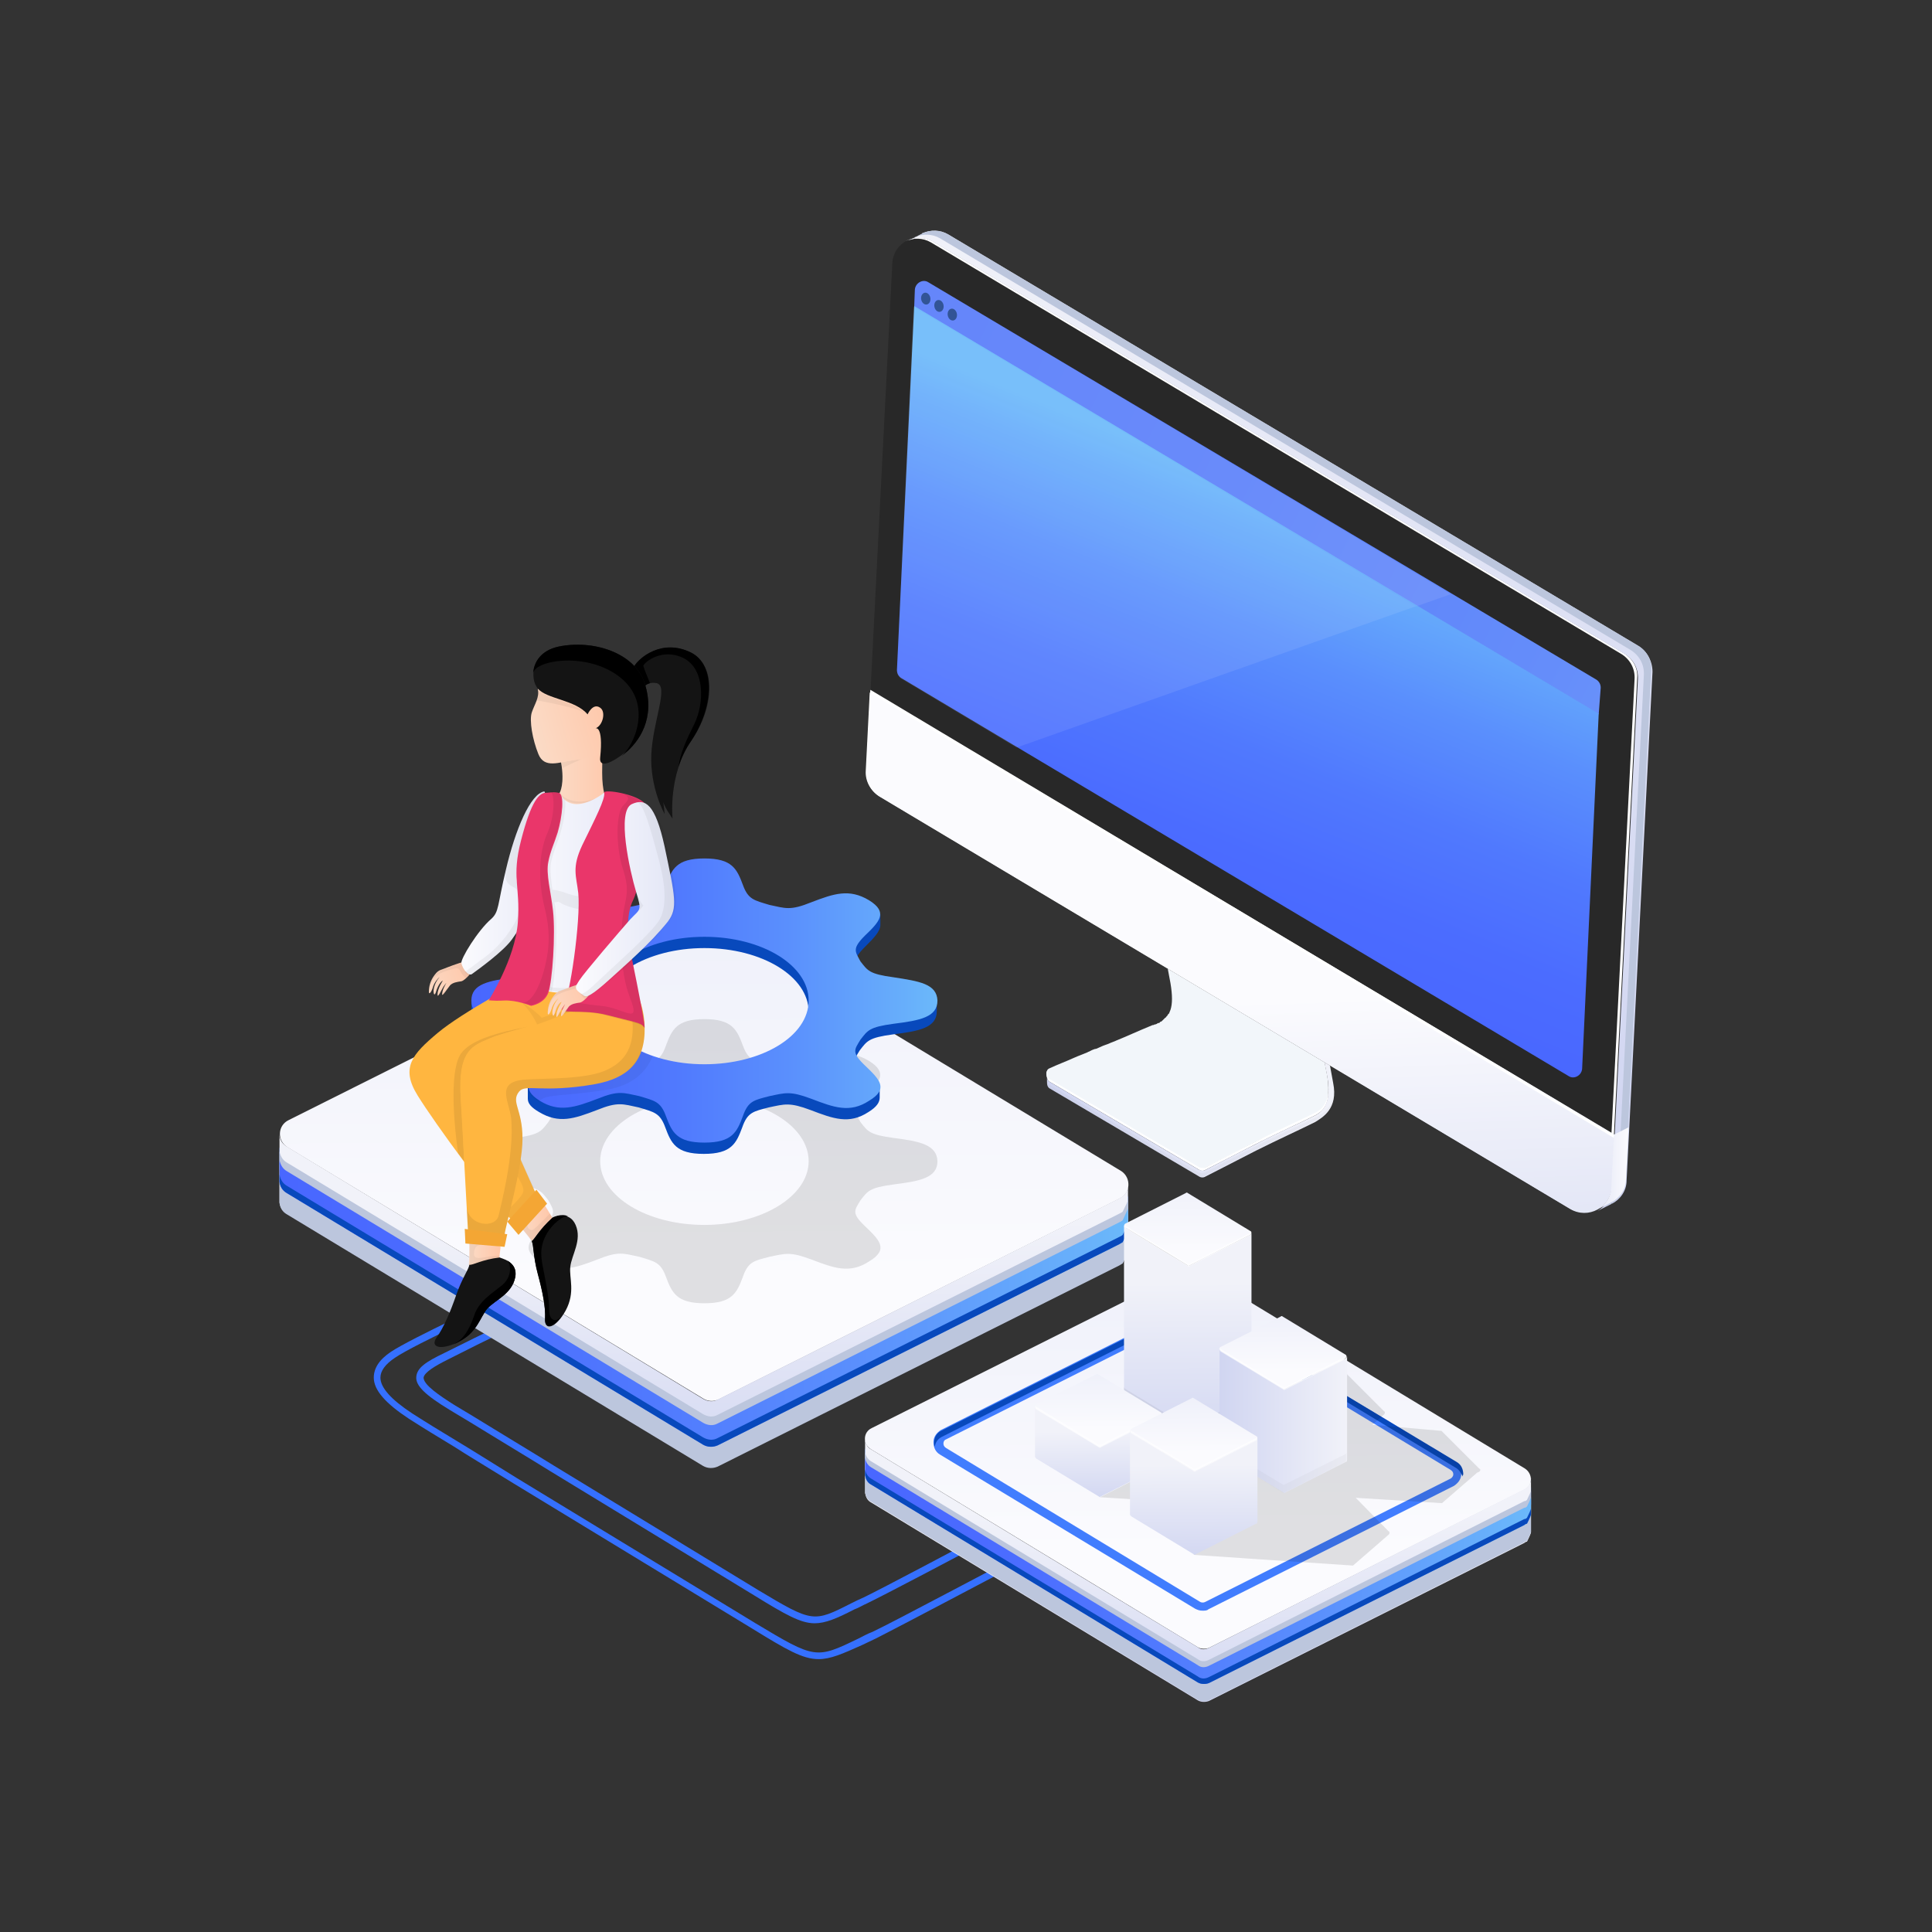 <?xml version="1.0" encoding="UTF-8"?> <!-- Generator: Adobe Illustrator 23.0.3, SVG Export Plug-In . SVG Version: 6.00 Build 0) --> <svg xmlns="http://www.w3.org/2000/svg" xmlns:xlink="http://www.w3.org/1999/xlink" id="Слой_1" x="0px" y="0px" viewBox="0 0 291 291" style="enable-background:new 0 0 291 291;" xml:space="preserve"><rect x="0" y="0" width="291" height="291" fill="#333333" stroke="none"/> <style type="text/css"> .st0{fill:none;} .st1{fill:#3570FF;} .st2{fill:url(#SVGID_1_);} .st3{fill:#417DFE;} .st4{fill:#0849BC;} .st5{fill:url(#SVGID_2_);} .st6{fill:#BCC6DD;} .st7{fill:url(#SVGID_3_);} .st8{opacity:0.11;} .st9{fill:url(#SVGID_4_);} .st10{fill:#F2F6FA;} .st11{fill:#FFFFFF;} .st12{fill:url(#SVGID_5_);} .st13{fill:#282828;} .st14{fill:url(#SVGID_6_);} .st15{fill:url(#SVGID_7_);} .st16{fill:url(#SVGID_8_);} .st17{fill:url(#SVGID_9_);} .st18{opacity:3.000000e-02;} .st19{fill:#1F448C;} .st20{opacity:0.63;} .st21{opacity:0.14;fill:#FFFFFF;} .st22{fill:url(#SVGID_10_);} .st23{fill:url(#SVGID_11_);} .st24{fill:url(#SVGID_12_);} .st25{fill:url(#SVGID_13_);} .st26{fill:url(#SVGID_14_);} .st27{fill:url(#SVGID_15_);} .st28{fill:url(#SVGID_16_);} .st29{opacity:6.000000e-02;} .st30{opacity:0.6;fill:#FFFFFF;} .st31{fill:url(#SVGID_17_);} .st32{fill:url(#SVGID_18_);} .st33{fill:url(#SVGID_19_);} .st34{fill:url(#SVGID_20_);} .st35{fill:url(#SVGID_21_);} .st36{fill:url(#SVGID_22_);} .st37{fill:#141414;} .st38{fill:url(#SVGID_23_);} .st39{opacity:5.000000e-02;} .st40{fill:url(#SVGID_24_);} .st41{fill:url(#SVGID_25_);} .st42{fill:url(#SVGID_26_);} .st43{fill:#FFB640;} .st44{fill:#F4A634;} .st45{opacity:8.000000e-02;} .st46{fill:url(#SVGID_27_);} .st47{fill:url(#SVGID_28_);} .st48{fill:url(#SVGID_29_);} .st49{fill:#EA366A;} .st50{fill:url(#SVGID_30_);} .st51{fill:url(#SVGID_31_);} </style> <rect class="st0" width="291" height="291"></rect> <g> <g> <g> <path class="st1" d="M122.7,244.5c-2.1,0-4.4-1.3-9.1-4.2l-30.7-18.7c-4.2-2.6-6.9-4.2-9-5.5c-2.3-1.4-3.9-2.4-6.1-3.7 c-3.8-2.3-5.2-3.7-5.1-5c0.1-1.4,1.5-2.3,4.2-3.6c7.2-3.6,9-4.4,13-6.3c0.3-0.1,0.6,0,0.7,0.3c0.1,0.3,0,0.6-0.3,0.7 c-4,1.9-5.8,2.7-12.9,6.3c-1.8,0.9-3.5,1.9-3.6,2.7c0,1.1,2.4,2.7,4.6,4.1c2.2,1.3,3.8,2.3,6.1,3.7c2.1,1.3,4.8,2.9,9,5.5 l30.7,18.7c8.2,4.9,8.3,4.9,14,2c0.6-0.3,1.2-0.6,1.9-0.9c2.9-1.4,15.3-8,15.5-8.1c0.3-0.1,0.6,0,0.7,0.2c0.1,0.3,0,0.6-0.2,0.7 c-0.1,0.1-12.6,6.7-15.5,8.1c-0.7,0.3-1.3,0.7-1.9,0.9C126,243.8,124.3,244.5,122.7,244.5z"></path> </g> <g> <path class="st1" d="M123.3,249.9c-2.4,0-4.8-1.4-10-4.6l-36-21.9c-4.2-2.6-6.9-4.2-8.9-5.5c-2.8-1.7-4.3-2.6-6.8-4.2 c-3.5-2.3-5.3-4.3-5.3-6.2c0-1.4,0.8-2.7,2.6-3.9c3-2,16.4-8.2,17-8.5c0.3-0.1,0.6,0,0.7,0.3c0.1,0.3,0,0.6-0.3,0.7 c-0.1,0.1-13.9,6.4-16.8,8.4c-1.5,1-2.2,2-2.2,3c0,1.5,1.6,3.3,4.8,5.4c2.5,1.6,4,2.5,6.8,4.2c2,1.2,4.7,2.9,8.9,5.5l36,21.9 c9,5.4,9.1,5.4,15.5,2.3c0.6-0.3,1.3-0.7,2.1-1c3.2-1.5,20.2-10.6,20.4-10.6c0.3-0.1,0.6,0,0.7,0.2c0.1,0.3,0,0.6-0.2,0.7 c-0.2,0.1-17.2,9.1-20.4,10.7c-0.8,0.4-1.5,0.7-2.1,1C126.9,249.1,125.1,249.9,123.3,249.9z"></path> </g> <g> <g> <linearGradient id="SVGID_1_" gradientUnits="userSpaceOnUse" x1="105.597" y1="83.34" x2="106.142" y2="192.347"> <stop offset="0" style="stop-color:#E3E6F6"></stop> <stop offset="1" style="stop-color:#FBFBFE"></stop> </linearGradient> <path class="st2" d="M43.3,172.8l62.7,37.9c0.7,0.4,1.5,0.4,2.2,0.1l60.5-30.3c1.6-0.8,1.7-3.1,0.2-4.1l-62.7-37.9 c-0.7-0.4-1.5-0.4-2.2-0.1l-60.5,30.3C41.8,169.5,41.7,171.8,43.3,172.8z"></path> <g> <path class="st3" d="M169.1,181.9c-0.1,0.1-0.3,0.2-0.5,0.3l-60.5,30.3c-0.7,0.4-1.5,0.3-2.2-0.1l-62.7-37.9 c-0.7-0.4-1-1.1-1.1-1.7l0-0.4l0-0.1v3.3l0,0.1l0,0.4c0.1,0.7,0.4,1.3,1.1,1.7l62.7,37.9c0.7,0.4,1.5,0.4,2.2,0.1l60.5-30.3 c0.2-0.1,0.3-0.2,0.5-0.3c0.5-1,0.8-1.7,0.8-1.8c0,0,0,0,0,0v-3.3c0,0,0,0,0,0C169.9,180.2,169.6,180.8,169.1,181.9z"></path> </g> <g> <path class="st4" d="M169.1,184.1c-0.1,0.1-0.3,0.2-0.5,0.3l-60.5,30.3c-0.7,0.4-1.5,0.3-2.2-0.1l-62.7-37.9 c-0.7-0.4-1-1.1-1.1-1.7l0-0.4l0-0.1v1.1l0,0.1l0,0.4c0.1,0.7,0.4,1.3,1.1,1.7l62.7,37.9c0.7,0.4,1.5,0.4,2.2,0.1l60.5-30.3 c0.2-0.1,0.3-0.2,0.5-0.3c0.5-1,0.8-1.7,0.8-1.8c0,0,0,0,0,0v-1.1c0,0,0,0,0,0C169.9,182.5,169.6,183.1,169.1,184.1z"></path> </g> <linearGradient id="SVGID_2_" gradientUnits="userSpaceOnUse" x1="106.402" y1="225.839" x2="106.1" y2="184.403"> <stop offset="0" style="stop-color:#D0D5F1"></stop> <stop offset="1" style="stop-color:#F1F2F9"></stop> </linearGradient> <path class="st5" d="M169.9,178.2c0.1,0.9-0.3,1.8-1.3,2.3l-42.3,21.2l-18.2,9.1c-0.7,0.4-1.5,0.3-2.2-0.1l-20.3-12.3 l-42.4-25.7c-0.7-0.4-1.1-1.1-1.1-1.9v9.8l0,0.1l0,0.4c0.1,0.7,0.4,1.3,1.1,1.7l62.7,37.9c0.7,0.4,1.5,0.4,2.2,0.1l60.5-30.3 c0.2-0.1,0.3-0.2,0.5-0.3c0.5-1,0.8-1.7,0.8-1.8c0,0,0,0,0,0L169.9,178.2L169.9,178.2z"></path> <g> <path class="st6" d="M169.1,182.5c-0.1,0.1-0.3,0.2-0.5,0.3l-60.5,30.3c-0.7,0.4-1.5,0.3-2.2-0.1l-62.7-37.9 c-0.7-0.4-1-1.1-1.1-1.7l0-0.4l0-0.1v7.8l0,0.1l0,0.4c0.1,0.7,0.4,1.3,1.1,1.7l62.7,37.9c0.7,0.4,1.5,0.4,2.2,0.1l60.5-30.3 c0.2-0.1,0.3-0.2,0.5-0.3c0.5-1,0.8-1.7,0.8-1.8c0,0,0,0,0,0v-7.8c0,0,0,0,0,0C169.9,180.9,169.6,181.5,169.1,182.5z"></path> </g> <g> <linearGradient id="SVGID_3_" gradientUnits="userSpaceOnUse" x1="42.172" y1="196.072" x2="169.955" y2="196.072"> <stop offset="9.590021e-07" style="stop-color:#4967FF"></stop> <stop offset="0.206" style="stop-color:#4B6CFF"></stop> <stop offset="0.436" style="stop-color:#5079FE"></stop> <stop offset="0.678" style="stop-color:#5A8FFD"></stop> <stop offset="0.927" style="stop-color:#67AEFB"></stop> <stop offset="1" style="stop-color:#6BB9FA"></stop> </linearGradient> <path class="st7" d="M169.1,183.8c-0.1,0.1-0.3,0.2-0.5,0.3l-60.5,30.3c-0.7,0.4-1.5,0.3-2.2-0.1l-62.7-37.9 c-0.7-0.4-1-1.1-1.1-1.7l0-0.4l0-0.1v3.3l0,0.1l0,0.4c0.1,0.7,0.4,1.3,1.1,1.7l62.7,37.9c0.7,0.4,1.5,0.4,2.2,0.1l60.5-30.3 c0.2-0.1,0.3-0.2,0.5-0.3c0.5-1,0.8-1.7,0.8-1.8c0,0,0,0,0,0V182c0,0,0,0,0,0C169.9,182.1,169.6,182.7,169.1,183.8z"></path> </g> <g> <path class="st4" d="M169.1,186c-0.1,0.1-0.3,0.2-0.5,0.3l-60.5,30.3c-0.7,0.4-1.5,0.3-2.2-0.1l-62.7-37.9 c-0.7-0.4-1-1.1-1.1-1.7l0-0.4l0-0.1v1.1l0,0.1l0,0.4c0.1,0.7,0.4,1.3,1.1,1.7l62.7,37.9c0.7,0.4,1.5,0.4,2.2,0.1l60.5-30.3 c0.2-0.1,0.3-0.2,0.5-0.3c0.5-1,0.8-1.7,0.8-1.8c0,0,0,0,0,0v-1.1c0,0,0,0,0,0C169.9,184.3,169.6,184.9,169.1,186z"></path> </g> </g> <path class="st8" d="M134.6,171.4c-3.7-0.5-3.9-1-5-2.4c-0.8-1.5-1.3-1.9,0.7-3.9c2.2-2.1,3.5-3.5,0.6-5.3c-3-1.8-5.3-1-8.7,0.3 c-3.2,1.3-3.9,0.9-6.3,0.4c-2.3-0.7-3.2-0.8-4-3c-0.9-2.4-1.6-4-5.8-4s-4.9,1.6-5.8,4c-0.8,2.3-1.7,2.4-4,3 c-2.4,0.5-3.1,0.8-6.3-0.4c-3.4-1.3-5.8-2.2-8.7-0.3s-1.6,3.2,0.6,5.3c2.1,2,1.6,2.4,0.7,3.9c-1.1,1.4-1.3,1.9-5,2.4 c-4,0.5-6.6,1-6.6,3.5c0,2.6,2.6,3,6.6,3.5c3.7,0.5,3.9,1,5,2.4c0.8,1.5,1.3,1.9-0.7,3.9c-2.2,2.1-3.5,3.5-0.6,5.3 c3,1.8,5.3,1,8.7-0.3c3.2-1.3,3.9-0.9,6.3-0.4c2.3,0.7,3.2,0.8,4,3c0.9,2.4,1.6,4,5.8,4s4.9-1.6,5.8-4c0.8-2.3,1.7-2.4,4-3 c2.4-0.5,3.1-0.8,6.3,0.4c3.4,1.3,5.8,2.2,8.7,0.3c3-1.8,1.6-3.2-0.6-5.3c-2.1-2-1.6-2.4-0.7-3.9c1.1-1.4,1.3-1.9,5-2.4 c4-0.5,6.6-1,6.6-3.5C141.1,172.4,138.5,171.9,134.6,171.4z M106.1,184.5c-8.7,0-15.7-4.3-15.7-9.6c0-5.3,7-9.6,15.7-9.6 s15.7,4.3,15.7,9.6C121.8,180.2,114.7,184.5,106.1,184.5z"></path> <path class="st4" d="M140.6,150.8c-0.9-1.2-3.1-1.5-6-1.9c-3.7-0.5-3.9-1-5-2.4c-0.8-1.5-1.3-1.9,0.7-3.9 c1.3-1.3,2.3-2.3,2.3-3.3c0,0,0,0,0,0v-1.6l-1,0.1c-0.2-0.2-0.5-0.3-0.7-0.5c-3-1.8-5.3-1-8.7,0.3c-3.2,1.3-3.9,0.9-6.3,0.4 c-2.3-0.7-3.2-0.8-4-3c-0.9-2.4-1.6-4-5.8-4c-4.2,0-4.9,1.6-5.8,4c-0.8,2.3-1.7,2.4-4,3c-2.4,0.5-3.1,0.8-6.3-0.4 c-3.4-1.3-5.8-2.2-8.7-0.3c-0.3,0.2-0.5,0.3-0.7,0.5h-1v1.6l0,0c0,1,1,2,2.3,3.2c2.1,2,1.6,2.4,0.7,3.9c-1.1,1.4-1.3,1.9-5,2.4 c-2.7,0.4-4.8,0.7-5.8,1.7H71v2.1l0,0c0.2,2.3,2.7,2.8,6.5,3.3c3.7,0.5,3.9,1,5,2.4c0.8,1.5,1.3,1.9-0.7,3.9 c-0.6,0.5-1.1,1.1-1.5,1.5l-0.8-0.1v1.6c0,0,0,0.1,0,0.1v0.1l0,0c0,0.7,0.5,1.3,1.7,2c3,1.8,5.3,1,8.7-0.3 c3.2-1.3,3.9-0.9,6.3-0.4c2.3,0.7,3.2,0.8,4,3c0.9,2.4,1.6,4,5.8,4c4.2,0,4.9-1.6,5.8-4c0.8-2.3,1.7-2.4,4-3 c2.4-0.5,3.1-0.8,6.3,0.4c3.4,1.3,5.8,2.2,8.7,0.3c1.3-0.8,1.7-1.5,1.7-2.2c0,0,0,0,0,0v-1.7h-0.8c-0.4-0.5-0.9-0.9-1.5-1.5 c-2.1-2-1.6-2.4-0.7-3.9c1.1-1.4,1.3-1.9,5-2.4c4-0.5,6.6-1,6.6-3.5v-1.6H140.6z M106.1,162c-8.7,0-15.7-4.3-15.7-9.6 c0-5.3,7-9.6,15.7-9.6c8.7,0,15.7,4.3,15.7,9.6C121.8,157.7,114.7,162,106.1,162z"></path> <linearGradient id="SVGID_4_" gradientUnits="userSpaceOnUse" x1="70.969" y1="150.757" x2="141.138" y2="150.757"> <stop offset="9.590021e-07" style="stop-color:#4967FF"></stop> <stop offset="0.206" style="stop-color:#4B6CFF"></stop> <stop offset="0.436" style="stop-color:#5079FE"></stop> <stop offset="0.678" style="stop-color:#5A8FFD"></stop> <stop offset="0.927" style="stop-color:#67AEFB"></stop> <stop offset="1" style="stop-color:#6BB9FA"></stop> </linearGradient> <path class="st9" d="M134.6,147.2c-3.7-0.5-3.9-1-5-2.4c-0.8-1.5-1.3-1.9,0.7-3.9c2.2-2.1,3.5-3.5,0.6-5.3c-3-1.8-5.3-1-8.7,0.3 c-3.2,1.3-3.9,0.9-6.3,0.4c-2.3-0.7-3.2-0.8-4-3c-0.9-2.4-1.6-4-5.8-4s-4.9,1.6-5.8,4c-0.8,2.3-1.7,2.4-4,3 c-2.4,0.5-3.1,0.8-6.3-0.4c-3.4-1.3-5.8-2.2-8.7-0.3s-1.6,3.2,0.6,5.3c2.1,2,1.6,2.4,0.7,3.9c-1.1,1.4-1.3,1.9-5,2.4 c-4,0.5-6.6,1-6.6,3.5c0,2.6,2.6,3,6.6,3.5c3.7,0.5,3.9,1,5,2.4c0.8,1.5,1.3,1.9-0.7,3.9c-2.2,2.1-3.5,3.5-0.6,5.3s5.3,1,8.7-0.3 c3.2-1.3,3.9-0.9,6.3-0.4c2.3,0.7,3.2,0.8,4,3c0.9,2.4,1.6,4,5.8,4s4.9-1.6,5.8-4c0.8-2.3,1.7-2.4,4-3c2.4-0.5,3.1-0.8,6.3,0.4 c3.4,1.3,5.8,2.2,8.7,0.3c3-1.8,1.6-3.2-0.6-5.3c-2.1-2-1.6-2.4-0.7-3.9c1.1-1.4,1.3-1.9,5-2.4c4-0.5,6.6-1,6.6-3.5 C141.1,148.2,138.5,147.8,134.6,147.2z M106.1,160.3c-8.7,0-15.7-4.3-15.7-9.6c0-5.3,7-9.6,15.7-9.6s15.7,4.3,15.7,9.6 C121.8,156.1,114.7,160.3,106.1,160.3z"></path> </g> <g> <path class="st10" d="M199.3,167c0-0.1,0.1-0.1,0.1-0.2c0,0,0-0.1,0.1-0.1c0-0.1,0.1-0.1,0.1-0.2c0,0,0-0.1,0.1-0.1 c0-0.1,0.1-0.2,0.1-0.3c0,0,0-0.1,0-0.1l0,0c0.3-0.9,0.4-2.2,0.1-4c-1.9-9.9-1.9-9.9-1.9-9.9l-23.6-14.1c0,0,0,0,1.9,10.1 c0.3,1.8,0.3,3.1,0,4c-0.1,0.2-0.1,0.3-0.2,0.5c0,0,0,0.1-0.1,0.1c-0.1,0.1-0.1,0.2-0.2,0.3c0,0-0.1,0.1-0.1,0.1 c-0.1,0.1-0.1,0.2-0.2,0.2c0,0-0.1,0.1-0.1,0.1c-0.1,0.1-0.2,0.2-0.3,0.3c0,0,0,0,0,0c-0.1,0.1-0.2,0.2-0.3,0.2 c0,0-0.1,0-0.1,0.1c-0.1,0.1-0.2,0.1-0.3,0.1c0,0-0.1,0-0.1,0.1c-0.1,0-0.2,0.1-0.3,0.1c0,0-0.1,0-0.1,0 c-0.1,0.1-0.2,0.1-0.3,0.1c0,0,0,0,0,0c-2.2,0.9-3.9,1.7-5.4,2.3c-0.4,0.2-0.8,0.3-1.2,0.5c-0.6,0.2-1.1,0.4-1.5,0.6 c-0.2,0.1-0.4,0.2-0.6,0.2c-0.3,0.1-0.5,0.2-0.7,0.3c-0.1,0.1-0.3,0.1-0.4,0.2c-0.5,0.2-1,0.4-1.5,0.6c-0.2,0.1-0.5,0.2-0.7,0.3 c-1.1,0.5-2.2,0.9-3.5,1.5c-0.1,0-0.1,0.1-0.2,0.1c-0.1,0.1-0.2,0.2-0.2,0.3c-0.1,0.1-0.1,0.2-0.1,0.4c0,0.2,0,0.4,0.1,0.6 c0.1,0.2,0.2,0.3,0.4,0.4l22.4,13.2c0.3,0.2,0.7,0.2,1,0c0,0,4.9-2.5,7.6-3.9c0.8-0.4,1.7-0.8,2.5-1.2c0.8-0.4,1.6-0.8,2.4-1.1 c0.4-0.2,0.8-0.4,1.1-0.5c1.1-0.5,2.1-1,2.9-1.4c0,0,0,0,0,0c0.1,0,0.1-0.1,0.2-0.1c0,0,0,0,0.1,0c0.1,0,0.1-0.1,0.2-0.1 c0,0,0.1,0,0.1-0.1c0.1,0,0.1-0.1,0.2-0.1c0,0,0.1,0,0.1-0.1c0.1,0,0.1-0.1,0.2-0.1c0,0,0-0.1,0.1-0.1 C199.1,167.2,199.2,167.1,199.3,167C199.2,167,199.3,167,199.3,167z"></path> <path class="st11" d="M198.1,167.6c-2.2,1.1-5.6,2.6-8.9,4.3c-2.8,1.4-7.6,3.9-7.6,3.9c-0.3,0.2-0.7,0.1-1,0l-22.4-13.2 c-0.2-0.1-0.3-0.2-0.4-0.4c-0.1-0.1-0.1-0.2-0.1-0.3c0,0.2,0,0.5,0.1,0.7c0.1,0.2,0.2,0.3,0.4,0.4l22.4,13.2c0.3,0.2,0.7,0.2,1,0 c0,0,4.9-2.5,7.6-3.9c3.4-1.7,6.7-3.2,8.9-4.3c1-0.5,2.1-1.5,2-4C200,166.2,199,167.2,198.1,167.6z"></path> <linearGradient id="SVGID_5_" gradientUnits="userSpaceOnUse" x1="157.613" y1="164.679" x2="200.976" y2="164.679"> <stop offset="0" style="stop-color:#D0D5F1"></stop> <stop offset="1" style="stop-color:#F1F2F9"></stop> </linearGradient> <path class="st12" d="M200.8,163.1c-1.9-10.4-1.9-10.4-1.9-10.4l-0.9-0.5c0,0,0,0,1.9,9.9c0.7,3.9-0.6,5.3-1.8,5.9 c-2.2,1.1-5.6,2.6-8.9,4.3c-2.8,1.4-7.6,3.9-7.6,3.9c-0.3,0.2-0.7,0.1-1,0l-22.4-13.2c-0.2-0.1-0.3-0.2-0.4-0.4 c-0.1-0.2-0.1-0.3-0.1-0.5l0,0v0.8c0,0.2,0,0.5,0.1,0.7c0.1,0.2,0.2,0.3,0.4,0.4l22.4,13.2c0.3,0.2,0.7,0.2,1,0 c0,0,4.9-2.5,7.6-3.9c3.4-1.7,6.7-3.2,8.9-4.3C199.2,168.3,201.6,167,200.8,163.1z"></path> <path class="st13" d="M134.4,39.7l-3.9,76.5c-0.1,1.5,0.7,3,2,3.8l104,62.1c2.7,1.6,6.1-0.2,6.3-3.4l3.9-76.6 c0.1-1.5-0.7-3-2-3.8l-104-62C138,34.7,134.5,36.6,134.4,39.7z"></path> <linearGradient id="SVGID_6_" gradientUnits="userSpaceOnUse" x1="142.036" y1="51.411" x2="346.512" y2="151.417"> <stop offset="0" style="stop-color:#577BFA"></stop> <stop offset="0.215" style="stop-color:#5B80FA"></stop> <stop offset="0.455" style="stop-color:#658DFA"></stop> <stop offset="0.707" style="stop-color:#77A3FA"></stop> <stop offset="0.967" style="stop-color:#8FC2FA"></stop> <stop offset="1" style="stop-color:#93C7FA"></stop> </linearGradient> <path class="st14" d="M241.1,103.6c0-0.5-0.2-0.9-0.6-1.2L139.8,42.5c-0.8-0.5-1.9,0.1-2,1.1l-0.1,2.6l103.1,61.4L241.1,103.6z"></path> <linearGradient id="SVGID_7_" gradientUnits="userSpaceOnUse" x1="174.267" y1="137.519" x2="198.676" y2="77.478"> <stop offset="9.590021e-07" style="stop-color:#4967FF"></stop> <stop offset="0.206" style="stop-color:#4B6CFF"></stop> <stop offset="0.436" style="stop-color:#5079FE"></stop> <stop offset="0.678" style="stop-color:#5A8FFD"></stop> <stop offset="0.927" style="stop-color:#67AEFB"></stop> <stop offset="1" style="stop-color:#6BB9FA"></stop> </linearGradient> <path class="st15" d="M137.7,46.1l-2.6,54.8c0,0.5,0.2,0.9,0.6,1.2l100.6,60c0.8,0.5,1.9-0.1,2-1.1l2.5-53.5L137.7,46.1z"></path> <path class="st11" d="M244.6,98.4l-104-62c-1.4-0.8-2.9-0.7-4.2-0.1c1.2-0.5,2.6-0.5,3.8,0.2l104,62c1.3,0.8,2.1,2.2,2,3.8 l-3.5,68.8l-111.7-66.8l-0.6,11.8c-0.1,1.5,0.7,3,2,3.8l104,62.1c2.7,1.6,6.1-0.2,6.3-3.4l3.9-76.6 C246.7,100.6,245.9,99.2,244.6,98.4z"></path> <linearGradient id="SVGID_8_" gradientUnits="userSpaceOnUse" x1="188.323" y1="185.408" x2="187.055" y2="150.723"> <stop offset="0" style="stop-color:#E3E6F6"></stop> <stop offset="1" style="stop-color:#FBFBFE"></stop> </linearGradient> <path class="st16" d="M131.1,104l-0.6,12.2c-0.1,1.5,0.7,3,2,3.8l104,62.1c2.7,1.6,6.1-0.2,6.3-3.4l0.4-7.8L131.1,104z"></path> <linearGradient id="SVGID_9_" gradientUnits="userSpaceOnUse" x1="264.73" y1="168.642" x2="156.624" y2="18.99"> <stop offset="0" style="stop-color:#D0D5F1"></stop> <stop offset="1" style="stop-color:#F1F2F9"></stop> </linearGradient> <path class="st17" d="M246.8,97.3l-104-62c-1.2-0.7-2.6-0.7-3.8-0.2c0,0,0,0,0,0s0,0,0,0c0,0-0.1,0-0.1,0.1c-0.4,0.2-1.4,0.7-2,1 c1.2-0.5,2.5-0.5,3.8,0.3l104,62c1.3,0.8,2.1,2.2,2,3.8l-3.9,76.6c-0.1,1.6-1,2.8-2.2,3.5c0,0,0,0,0,0l2-1c0,0,0.1,0,0.1-0.1 l0.1,0l0,0c1.2-0.6,2.2-1.9,2.2-3.5l3.9-76.6C248.9,99.6,248.1,98.1,246.8,97.3z"></path> <path class="st18" d="M198,168.4c-2.2,1.1-5.6,2.6-8.9,4.3c-2.8,1.4-7.6,3.9-7.6,3.9c-0.3,0.2-0.7,0.1-1,0l-22.4-13.2 c-0.2-0.1-0.3-0.2-0.4-0.4c0-0.1-0.1-0.2-0.1-0.3v0.1c0,0.2,0,0.5,0.1,0.7c0.1,0.2,0.2,0.3,0.4,0.4l22.4,13.2 c0.3,0.2,0.7,0.2,1,0c0,0,4.9-2.5,7.6-3.9c3.4-1.7,6.7-3.2,8.9-4.3c1.1-0.6,3-1.7,2.9-4.7C200.9,166.9,199.1,167.9,198,168.4z"></path> <path class="st6" d="M246.8,97.3l-104-62c-1.2-0.7-2.6-0.7-3.8-0.2c0,0,0,0,0,0s0,0,0,0c0,0-0.1,0-0.1,0.1c-0.4,0.2-1.4,0.7-2,1 c0,0,0,0,0,0c0.3-0.2,0.6-0.3,0.8-0.4c0,0,0.1,0,0.1-0.1c0,0,0,0,0,0s0,0,0,0c1.2-0.5,2.6-0.5,3.8,0.2l104,62 c1.3,0.8,2.1,2.2,2,3.8l-3.9,76.6c-0.1,1.6-1,2.8-2.2,3.5l0.9-0.4c0,0,0.1,0,0.1-0.1l0.1,0l0,0c1.2-0.6,2.2-1.9,2.2-3.5l3.9-76.6 C248.9,99.6,248.1,98.1,246.8,97.3z"></path> <path class="st11" d="M243.1,171.4l0-0.5l-112-67l-0.6,12.2c0,0.1,0,0.3,0,0.4l0.6-12.1L243.1,171.4z"></path> <ellipse transform="matrix(0.985 -0.17 0.17 0.985 -5.618 24.368)" class="st19" cx="139.5" cy="45" rx="0.7" ry="0.9"></ellipse> <ellipse transform="matrix(0.985 -0.17 0.17 0.985 -5.967 25.089)" class="st19" cx="143.5" cy="47.4" rx="0.7" ry="0.9"></ellipse> <ellipse transform="matrix(0.985 -0.17 0.17 0.985 -5.785 24.727)" class="st19" cx="141.5" cy="46.1" rx="0.7" ry="0.9"></ellipse> <g class="st20"> <path class="st21" d="M139.8,42.5c-0.8-0.5-1.9,0.1-2,1.1l-0.1,2.6l75.7,45.1l5.1-1.8L139.8,42.5z"></path> <path class="st21" d="M135.1,101c0,0.5,0.2,0.9,0.6,1.2l17.4,10.4l60.2-21.3l-75.7-45.1L135.1,101z"></path> </g> <path class="st0" d="M182,111c0,0.3,0,0.7,0.3,1c0-0.8,0-1.4-0.1-1.9C182.1,110.3,182,110.6,182,111z"></path> <path class="st0" d="M185.9,112.6C185.9,112.6,185.9,112.7,185.9,112.6c0.4,0.1,0.7,0.1,1,0.1c1.1,0,2,0,3.2,0 c0.5,0,1.1-0.1,1.5-0.5c0.2-0.3,0.3-0.6,0.3-1.1c0-1.2-1.1-1.6-4.3-1.6c-0.7,0-1.3,0-1.9,0C185.9,110.4,185.9,111.4,185.9,112.6 C185.9,112.6,185.9,112.7,185.9,112.6z"></path> <linearGradient id="SVGID_10_" gradientUnits="userSpaceOnUse" x1="191.072" y1="115.055" x2="167.772" y2="104.184"> <stop offset="2.782532e-04" style="stop-color:#93C7FA"></stop> <stop offset="3.332585e-02" style="stop-color:#8FC2FA"></stop> <stop offset="0.293" style="stop-color:#77A3FA"></stop> <stop offset="0.545" style="stop-color:#658DFA"></stop> <stop offset="0.785" style="stop-color:#5B80FA"></stop> <stop offset="1" style="stop-color:#577BFA"></stop> </linearGradient> <path class="st22" d="M185.9,112.6C185.9,112.7,185.9,112.6,185.9,112.6L185.9,112.6z"></path> <linearGradient id="SVGID_11_" gradientUnits="userSpaceOnUse" x1="240.494" y1="176.032" x2="245.341" y2="176.032"> <stop offset="0" style="stop-color:#E3E6F6"></stop> <stop offset="1" style="stop-color:#FBFBFE"></stop> </linearGradient> <path class="st23" d="M240.5,182.2C240.5,182.2,240.5,182.2,240.5,182.2l2-1c0,0,0.1,0,0.1-0.1l0.1,0l0,0 c1.2-0.6,2.2-1.9,2.2-3.5l0.4-7.8l-2.2,1.1l-0.4,7.8C242.7,180.3,241.7,181.6,240.5,182.2z"></path> </g> </g> <g> <g> <linearGradient id="SVGID_12_" gradientUnits="userSpaceOnUse" x1="180.094" y1="148.041" x2="180.522" y2="233.63"> <stop offset="0" style="stop-color:#E3E6F6"></stop> <stop offset="1" style="stop-color:#FBFBFE"></stop> </linearGradient> <path class="st24" d="M131.2,218.3l49.2,29.8c0.5,0.3,1.2,0.3,1.7,0.1l47.5-23.8c1.3-0.6,1.3-2.4,0.1-3.2l-49.2-29.8 c-0.5-0.3-1.2-0.3-1.7-0.1l-47.5,23.8C130,215.7,129.9,217.5,131.2,218.3z"></path> <g> <path class="st3" d="M181.1,242.6c-0.4,0-0.7-0.1-1.1-0.3l-38.4-23.2c-0.7-0.4-1-1.1-1-1.9c0-0.8,0.5-1.4,1.1-1.8l37-18.6 c0.6-0.3,1.4-0.3,2,0.1l38.4,23.2c0.7,0.4,1,1.1,1,1.9c0,0.8-0.5,1.4-1.1,1.8l-37,18.6C181.8,242.6,181.5,242.6,181.1,242.6z M179.8,198.1c-0.1,0-0.2,0-0.3,0.1l-37,18.6c-0.3,0.1-0.4,0.4-0.4,0.6c0,0.3,0.1,0.5,0.4,0.7l0,0l38.3,23.2 c0.2,0.1,0.5,0.1,0.7,0l37-18.6c0.2-0.1,0.4-0.4,0.4-0.6c0-0.3-0.1-0.5-0.4-0.7l-38.4-23.2C180,198.1,179.9,198.1,179.8,198.1z"></path> </g> <g> <path class="st3" d="M230,225.4c-0.1,0.1-0.2,0.2-0.4,0.2l-47.5,23.8c-0.6,0.3-1.2,0.3-1.7-0.1l-49.2-29.8 c-0.5-0.3-0.8-0.8-0.9-1.4l0-0.4l0,0v2.6l0,0l0,0.4c0.1,0.5,0.3,1.1,0.9,1.4l49.2,29.8c0.5,0.3,1.2,0.3,1.7,0.1l47.5-23.8 c0.1-0.1,0.3-0.2,0.4-0.2c0.4-0.8,0.6-1.3,0.6-1.4c0,0,0,0,0,0V224c0,0,0,0,0,0C230.6,224.1,230.4,224.6,230,225.4z"></path> </g> <g> <path class="st4" d="M230,227.2c-0.1,0.1-0.2,0.2-0.4,0.2l-47.5,23.8c-0.6,0.3-1.2,0.3-1.7-0.1l-49.2-29.8 c-0.5-0.3-0.8-0.8-0.9-1.4l0-0.4l0,0v0.9l0,0l0,0.4c0.1,0.5,0.3,1.1,0.9,1.4l49.2,29.8c0.5,0.3,1.2,0.3,1.7,0.1l47.5-23.8 c0.1-0.1,0.3-0.2,0.4-0.2c0.4-0.8,0.6-1.3,0.6-1.4c0,0,0,0,0,0v-0.9c0,0,0,0,0,0C230.6,225.9,230.4,226.3,230,227.2z"></path> </g> <linearGradient id="SVGID_13_" gradientUnits="userSpaceOnUse" x1="180.726" y1="259.926" x2="180.489" y2="227.392"> <stop offset="0" style="stop-color:#D0D5F1"></stop> <stop offset="1" style="stop-color:#F1F2F9"></stop> </linearGradient> <path class="st25" d="M230.6,222.5c0.1,0.7-0.3,1.4-1,1.8l-33.2,16.7l-14.3,7.2c-0.6,0.3-1.2,0.3-1.7-0.1l-15.9-9.6l-33.3-20.2 c-0.6-0.3-0.8-0.9-0.9-1.5v7.7l0,0l0,0.4c0.1,0.5,0.3,1.1,0.9,1.4l49.2,29.8c0.5,0.3,1.2,0.3,1.7,0.1l47.5-23.8 c0.1-0.1,0.3-0.2,0.4-0.2c0.4-0.8,0.6-1.3,0.6-1.4c0,0,0,0,0,0L230.6,222.5L230.6,222.5z"></path> <g> <path class="st6" d="M230,225.9c-0.1,0.1-0.2,0.2-0.4,0.2L182.1,250c-0.6,0.3-1.2,0.3-1.7-0.1l-49.2-29.8 c-0.5-0.3-0.8-0.8-0.9-1.4l0-0.4l0,0v6.1l0,0l0,0.4c0.1,0.5,0.3,1.1,0.9,1.4l49.2,29.8c0.5,0.3,1.2,0.3,1.7,0.1l47.5-23.8 c0.1-0.1,0.3-0.2,0.4-0.2c0.4-0.8,0.6-1.3,0.6-1.4c0,0,0,0,0,0v-6.1c0,0,0,0,0,0C230.6,224.6,230.4,225.1,230,225.9z"></path> </g> <g> <linearGradient id="SVGID_14_" gradientUnits="userSpaceOnUse" x1="130.295" y1="236.555" x2="230.626" y2="236.555"> <stop offset="9.590021e-07" style="stop-color:#4967FF"></stop> <stop offset="0.206" style="stop-color:#4B6CFF"></stop> <stop offset="0.436" style="stop-color:#5079FE"></stop> <stop offset="0.678" style="stop-color:#5A8FFD"></stop> <stop offset="0.927" style="stop-color:#67AEFB"></stop> <stop offset="1" style="stop-color:#6BB9FA"></stop> </linearGradient> <path class="st26" d="M230,226.9c-0.1,0.1-0.2,0.2-0.4,0.2l-47.5,23.8c-0.6,0.3-1.2,0.3-1.7-0.1l-49.2-29.8 c-0.5-0.3-0.8-0.8-0.9-1.4l0-0.4l0,0v2.6l0,0l0,0.4c0.1,0.5,0.3,1.1,0.9,1.4l49.2,29.8c0.5,0.3,1.2,0.3,1.7,0.1l47.5-23.8 c0.1-0.1,0.3-0.2,0.4-0.2c0.4-0.8,0.6-1.3,0.6-1.4c0,0,0,0,0,0v-2.6c0,0,0,0,0,0C230.6,225.6,230.4,226.1,230,226.9z"></path> </g> <g> <path class="st4" d="M230,228.6c-0.1,0.1-0.2,0.2-0.4,0.2l-47.5,23.8c-0.6,0.3-1.2,0.3-1.7-0.1l-49.2-29.8 c-0.5-0.3-0.8-0.8-0.9-1.4l0-0.4l0,0v0.9l0,0l0,0.4c0.1,0.5,0.3,1.1,0.9,1.4l49.2,29.8c0.5,0.3,1.2,0.3,1.7,0.1l47.5-23.8 c0.1-0.1,0.3-0.2,0.4-0.2c0.4-0.8,0.6-1.3,0.6-1.4c0,0,0,0,0,0v-0.9c0,0,0,0,0,0C230.6,227.3,230.4,227.8,230,228.6z"></path> </g> <path class="st4" d="M141.9,216.4l37-18.6c0.6-0.3,1.4-0.3,2,0.1l38.4,23.2c0.5,0.3,0.8,0.8,1,1.3c0-0.1,0-0.2,0.1-0.3 c0-0.8-0.3-1.5-1-1.9L180.8,197c-0.6-0.4-1.4-0.4-2-0.1l-37,18.6c-0.7,0.3-1.1,1-1.1,1.8c0,0.2,0,0.4,0.1,0.6 C140.9,217.2,141.3,216.7,141.9,216.4z"></path> </g> <path class="st8" d="M222.8,221.2l-5.7-5.7c-0.1,0-0.1,0-0.2,0l-10.2-0.9l1.7-1.5c0.2-0.1,0.3-0.5,0-0.6l-5.7-5.7 c-0.1,0-0.1,0-0.2,0l-21.4-1.9l-2,10.4l-4.2-0.4v4.5v1.2c0,0,0,0,0,0c0,0,0,0.1-0.1,0.3c0,0,0,0,0,0c0,0,0,0,0,0l-9.1,4.6 c0,0-0.1,0-0.2,0l0,0l15.8,1l-1.5,7.7l23.9,1.6c0,0,0,0,0,0l0,0l0,0c0,0,0.1,0,0.1,0l5.3-4.6c0.2-0.1,0.3-0.5,0-0.6l-4.9-5 l12.9,0.8c0,0,0,0,0,0l0,0l0,0c0,0,0.1,0,0.1,0l5.3-4.6C223,221.7,223.1,221.3,222.8,221.2z M183.8,219.1 c-0.1-0.1-0.2-0.2-0.2-0.3l0-0.1l0,0v-1.2v-1.2l11.2,0.7l-1.3,6.8l-2.1-0.2L183.8,219.1z"></path> <g> <g> <linearGradient id="SVGID_15_" gradientUnits="userSpaceOnUse" x1="178.83" y1="167.156" x2="178.938" y2="188.802"> <stop offset="0" style="stop-color:#E3E6F6"></stop> <stop offset="1" style="stop-color:#FBFBFE"></stop> </linearGradient> <path class="st27" d="M169.5,184.9l9.4,5.7c0.1,0.1,0.2,0.1,0.3,0l9.1-4.6c0.2-0.1,0.3-0.5,0-0.6l-9.4-5.7 c-0.1-0.1-0.2-0.1-0.3,0l-9.1,4.6C169.3,184.4,169.2,184.8,169.5,184.9z"></path> <linearGradient id="SVGID_16_" gradientUnits="userSpaceOnUse" x1="179.075" y1="218.952" x2="178.887" y2="193.221"> <stop offset="0" style="stop-color:#D0D5F1"></stop> <stop offset="1" style="stop-color:#F1F2F9"></stop> </linearGradient> <path class="st28" d="M188.5,185.7c0,0.1-0.1,0.3-0.2,0.3l-6.4,3.2l-2.7,1.4c-0.1,0.1-0.2,0-0.3,0l-3-1.8l-6.4-3.9 c-0.1-0.1-0.2-0.2-0.2-0.3V210l0,0l0,0.1c0,0.1,0.1,0.2,0.2,0.3l9.4,5.7c0.1,0.1,0.2,0.1,0.3,0l9.1-4.6c0,0,0,0,0.1,0 c0.1-0.2,0.1-0.3,0.1-0.3c0,0,0,0,0,0L188.5,185.7L188.5,185.7z"></path> <g class="st29"> <path d="M188.4,210.3C188.4,210.3,188.4,210.3,188.4,210.3l-9.2,4.6c-0.1,0.1-0.2,0-0.3,0l-9.4-5.7c-0.1-0.1-0.2-0.2-0.2-0.3 l0-0.1l0,0v1.2l0,0l0,0.1c0,0.1,0.1,0.2,0.2,0.3l9.4,5.7c0.1,0.1,0.2,0.1,0.3,0l9.1-4.6c0,0,0,0,0.1,0c0.1-0.2,0.1-0.3,0.1-0.3 c0,0,0,0,0,0V210c0,0,0,0,0,0C188.5,210,188.5,210.1,188.4,210.3z"></path> </g> <g> <path class="st30" d="M188.3,185.7l-9.1,4.6c-0.1,0.1-0.2,0-0.3,0l-9.4-5.7c-0.1,0-0.1-0.1-0.1-0.1c-0.1,0.2-0.1,0.4,0.1,0.5 l9.4,5.7c0.1,0.1,0.2,0.1,0.3,0l9.1-4.6c0.2-0.1,0.2-0.3,0.1-0.5C188.4,185.6,188.4,185.7,188.3,185.7z"></path> </g> </g> </g> <g> <g> <linearGradient id="SVGID_17_" gradientUnits="userSpaceOnUse" x1="193.186" y1="190.053" x2="193.268" y2="206.438"> <stop offset="0" style="stop-color:#E3E6F6"></stop> <stop offset="1" style="stop-color:#FBFBFE"></stop> </linearGradient> <path class="st31" d="M183.8,203.5l9.4,5.7c0.1,0.1,0.2,0.1,0.3,0l9.1-4.6c0.2-0.1,0.3-0.5,0-0.6l-9.4-5.7 c-0.1-0.1-0.2-0.1-0.3,0l-9.1,4.6C183.6,203,183.6,203.4,183.8,203.5z"></path> <linearGradient id="SVGID_18_" gradientUnits="userSpaceOnUse" x1="183.652" y1="214.017" x2="202.859" y2="214.017"> <stop offset="0" style="stop-color:#D0D5F1"></stop> <stop offset="1" style="stop-color:#F1F2F9"></stop> </linearGradient> <path class="st32" d="M202.9,204.3c0,0.1-0.1,0.3-0.2,0.3l-6.4,3.2l-2.7,1.4c-0.1,0.1-0.2,0-0.3,0l-3-1.8l-6.4-3.9 c-0.1-0.1-0.2-0.2-0.2-0.3v15.5l0,0l0,0.1c0,0.1,0.1,0.2,0.2,0.3l9.4,5.7c0.1,0.1,0.2,0.1,0.3,0l9.1-4.6c0,0,0,0,0.1,0 c0.1-0.2,0.1-0.3,0.1-0.3c0,0,0,0,0,0L202.9,204.3L202.9,204.3z"></path> <g class="st18"> <path d="M202.7,219C202.7,219,202.7,219,202.7,219l-9.2,4.6c-0.1,0.1-0.2,0-0.3,0l-9.4-5.7c-0.1-0.1-0.2-0.2-0.2-0.3l0-0.1l0,0 v1.2l0,0l0,0.1c0,0.1,0.1,0.2,0.2,0.3l9.4,5.7c0.1,0.1,0.2,0.1,0.3,0l9.1-4.6c0,0,0,0,0.1,0c0.1-0.2,0.1-0.3,0.1-0.3 c0,0,0,0,0,0v-1.2c0,0,0,0,0,0C202.9,218.7,202.8,218.8,202.7,219z"></path> </g> <g> <path class="st30" d="M202.7,204.3l-9.1,4.6c-0.1,0.1-0.2,0-0.3,0l-9.4-5.7c-0.1,0-0.1-0.1-0.1-0.1c-0.1,0.2-0.1,0.4,0.1,0.5 l9.4,5.7c0.1,0.1,0.2,0.1,0.3,0l9.1-4.6c0.2-0.1,0.2-0.3,0.1-0.5C202.8,204.2,202.7,204.3,202.7,204.3z"></path> </g> </g> </g> <g> <g> <linearGradient id="SVGID_19_" gradientUnits="userSpaceOnUse" x1="165.407" y1="198.746" x2="165.489" y2="215.131"> <stop offset="0" style="stop-color:#E3E6F6"></stop> <stop offset="1" style="stop-color:#FBFBFE"></stop> </linearGradient> <path class="st33" d="M156,212.2l9.4,5.7c0.1,0.1,0.2,0.1,0.3,0l9.1-4.6c0.2-0.1,0.3-0.5,0-0.6l-9.4-5.7c-0.1-0.1-0.2-0.1-0.3,0 l-9.1,4.6C155.8,211.7,155.8,212,156,212.2z"></path> <linearGradient id="SVGID_20_" gradientUnits="userSpaceOnUse" x1="165.554" y1="226.675" x2="165.473" y2="215.577"> <stop offset="0" style="stop-color:#D0D5F1"></stop> <stop offset="1" style="stop-color:#F1F2F9"></stop> </linearGradient> <path class="st34" d="M175.1,213c0,0.1-0.1,0.3-0.2,0.3l-6.4,3.2l-2.7,1.4c-0.1,0.1-0.2,0-0.3,0l-3-1.8l-6.4-3.9 c-0.1-0.1-0.2-0.2-0.2-0.3v7.4l0,0l0,0.1c0,0.1,0.1,0.2,0.2,0.3l9.4,5.7c0.1,0.1,0.2,0.1,0.3,0l9.1-4.6c0,0,0,0,0.1,0 c0.1-0.2,0.1-0.3,0.1-0.3c0,0,0,0,0,0L175.1,213L175.1,213z"></path> <g class="st29"> <path class="st18" d="M175,219.6C174.9,219.6,174.9,219.7,175,219.6l-9.2,4.6c-0.1,0.1-0.2,0-0.3,0l-9.4-5.7 c-0.1-0.1-0.2-0.2-0.2-0.3l0-0.1l0,0v1.2l0,0l0,0.1c0,0.1,0.1,0.2,0.2,0.3l9.4,5.7c0.1,0.1,0.2,0.1,0.3,0l9.1-4.6 c0,0,0,0,0.1,0c0.1-0.2,0.1-0.3,0.1-0.3c0,0,0,0,0,0v-1.2c0,0,0,0,0,0C175.1,219.4,175,219.5,175,219.6z"></path> </g> <g> <path class="st30" d="M174.9,213l-9.1,4.6c-0.1,0.1-0.2,0-0.3,0l-9.4-5.7c-0.1,0-0.1-0.1-0.1-0.1c-0.1,0.2-0.1,0.4,0.1,0.5 l9.4,5.7c0.1,0.1,0.2,0.1,0.3,0l9.1-4.6c0.2-0.1,0.2-0.3,0.1-0.5C175,212.9,175,212.9,174.9,213z"></path> </g> </g> </g> <g> <g> <linearGradient id="SVGID_21_" gradientUnits="userSpaceOnUse" x1="179.742" y1="202.376" x2="179.823" y2="218.761"> <stop offset="0" style="stop-color:#E3E6F6"></stop> <stop offset="1" style="stop-color:#FBFBFE"></stop> </linearGradient> <path class="st35" d="M170.4,215.8l9.4,5.7c0.1,0.1,0.2,0.1,0.3,0l9.1-4.6c0.2-0.1,0.3-0.5,0-0.6l-9.4-5.7 c-0.1-0.1-0.2-0.1-0.3,0l-9.1,4.6C170.2,215.3,170.1,215.7,170.4,215.8z"></path> <linearGradient id="SVGID_22_" gradientUnits="userSpaceOnUse" x1="179.91" y1="235.862" x2="179.799" y2="220.607"> <stop offset="0" style="stop-color:#D0D5F1"></stop> <stop offset="1" style="stop-color:#F1F2F9"></stop> </linearGradient> <path class="st36" d="M189.4,216.6c0,0.1-0.1,0.3-0.2,0.3l-6.4,3.2l-2.7,1.4c-0.1,0.1-0.2,0-0.3,0l-3-1.8l-6.4-3.9 c-0.1-0.1-0.2-0.2-0.2-0.3v12.5l0,0l0,0.1c0,0.1,0.1,0.2,0.2,0.3l9.4,5.7c0.1,0.1,0.2,0.1,0.3,0l9.1-4.6c0,0,0,0,0.1,0 c0.1-0.2,0.1-0.3,0.1-0.3c0,0,0,0,0,0L189.4,216.6L189.4,216.6z"></path> <g class="st29"> <path class="st18" d="M189.3,228.3C189.3,228.4,189.2,228.4,189.3,228.3l-9.2,4.6c-0.1,0.1-0.2,0-0.3,0l-9.4-5.7 c-0.1-0.1-0.2-0.2-0.2-0.3l0-0.1l0,0v1.2l0,0l0,0.1c0,0.1,0.1,0.2,0.2,0.3l9.4,5.7c0.1,0.1,0.2,0.1,0.3,0l9.1-4.6 c0,0,0,0,0.1,0c0.1-0.2,0.1-0.3,0.1-0.3c0,0,0,0,0,0v-1.2c0,0,0,0,0,0C189.4,228.1,189.4,228.2,189.3,228.3z"></path> </g> <g> <path class="st30" d="M189.2,216.6l-9.1,4.6c-0.1,0.1-0.2,0-0.3,0l-9.4-5.7c-0.1,0-0.1-0.1-0.1-0.1c-0.1,0.2-0.1,0.4,0.1,0.5 l9.4,5.7c0.1,0.1,0.2,0.1,0.3,0l9.1-4.6c0.2-0.1,0.2-0.3,0.1-0.5C189.3,216.5,189.3,216.6,189.2,216.6z"></path> </g> </g> </g> </g> <g> <g> <path class="st37" d="M95.5,100.4c0.7-1.2,4.2-4.3,8.6-2.1c3.8,1.9,3.5,8.3,0,13.3c-3.5,5.1-2.8,11.7-2.8,11.7s-1.2-1.7-1.4-2.5 c0,0,0.2,1.3,0.2,1.8c0,0-2.2-3.9-2-8.9c0.2-5,2.7-10.4,0.8-10.8c-2-0.4-2.5,1.6-2.5,1.6l-1.9-0.3L95.5,100.4z"></path> <path d="M104.1,98.3c-4.4-2.2-7.9,0.8-8.6,2.1l-1,3.8l1.9,0.3c0,0,0.3-1.3,1.5-1.6c-0.3-0.7-0.9-2.2-1-2.6c0-0.4,2.7-2.8,6-1.2 c3.3,1.6,3.2,6.8,1.7,9.9c-1.2,2.4-2.2,4.6-2.4,6.5c0.4-1.3,1-2.6,1.9-3.9C107.5,106.5,107.8,100.2,104.1,98.3z"></path> <g> <linearGradient id="SVGID_23_" gradientUnits="userSpaceOnUse" x1="840.936" y1="146.045" x2="849.54" y2="149.088" gradientTransform="matrix(-1 0 0 1 912.763 0)"> <stop offset="0" style="stop-color:#FFC6A8"></stop> <stop offset="1" style="stop-color:#FBDBC6"></stop> </linearGradient> <path class="st38" d="M70,144.8c0,0-1.6,0.5-2.6,0.9c-0.9,0.4-1.3,0.3-1.9,1.1c-0.7,0.9-0.9,1.8-0.9,2.6c0,0.5,0.4,0,0.6-0.7 c0.2-0.7,0.8-1.4,1-1.5c0,0-0.8,0.8-0.9,2c0,0.7,0.2,0.8,0.4,0.1c0.2-0.7,0.7-1.5,1-1.6c0,0-0.8,1.2-0.8,2.1 c0,0.6,0.5-0.5,0.9-1.2c0.5-0.7,0.4-0.5,0.4-0.5s-0.6,1-0.6,1.6c-0.1,0.6,0.8-0.8,1.2-1.3c0.4-0.4,1-0.5,1.7-0.6 c0.7-0.2,1.7-1.6,1.7-1.6L70,144.8z"></path> <path class="st39" d="M64.6,149.5c0-0.8,0.2-1.7,0.9-2.6c0.7-0.9,1-0.8,1.9-1.1c0.9-0.4,2.6-0.9,2.6-0.9l1.3,1.3 c0,0-0.5,0.7-1.1,1.2c0,0-0.3-0.3-0.7-0.8c-0.3-0.6-0.4-0.9-1.1-0.7c-0.7,0.2-2.6,0.6-3.2,1.7c-0.6,1-0.6,2.2-0.6,2.2 C64.6,149.7,64.6,149.6,64.6,149.5z"></path> <path class="st39" d="M65.9,148.6c0.3-0.7,0.8-0.8,0.8-0.8c-0.3,0.1-0.8,1-1,1.6c-0.1,0.3-0.2,0.4-0.2,0.4 C65.6,149.7,65.6,149.2,65.9,148.6z"></path> <path class="st39" d="M67.2,148.1c-0.1,0.1-0.1,0.2-0.3,0.4c-0.4,0.6-0.8,1.4-0.9,1.4c0-0.1,0.1-0.2,0.2-0.4 C66.4,149.1,67,148.4,67.2,148.1z"></path> <path class="st39" d="M68,148.2L68,148.2c0,0-0.1,0.1-0.1,0.1c-0.4,0.4-1.1,1.6-1.2,1.4c0,0,0,0,0.1-0.2 C67,149.4,67.6,148.5,68,148.2z"></path> </g> <linearGradient id="SVGID_24_" gradientUnits="userSpaceOnUse" x1="827.61" y1="133.024" x2="843.322" y2="133.024" gradientTransform="matrix(-1 0 0 1 912.763 0)"> <stop offset="0" style="stop-color:#E3E6F6"></stop> <stop offset="1" style="stop-color:#FBFBFE"></stop> </linearGradient> <path class="st40" d="M82,119.2c-2.1,0.3-4.4,5.8-5.8,11.8c-1.3,5.4-1,6.3-2.2,7.4c-2,1.7-4.7,6.1-4.5,6.7c0.2,0.9,1.1,2,1.6,1.6 c1.1-0.8,4.7-3.4,6-5.2c1.2-1.7,2.2-3.3,2.2-3.3l6-9.2L82,119.2z"></path> <path class="st39" d="M84.1,125.8l-2.1-5.5c-0.1,0,0-1.1-0.1-1.1c0,0-0.4,0.1-0.4,0.1c-1.9,0.9-4,6-5.4,11.7c0,0.5,0,1,0.1,1.4 c0.3,1.3,1.8,1.1,1.8,2c0,0.9,0.4,2.9-0.2,4.1c-0.6,1.2-2.1,3.7-4.8,5.7c-0.9,0.6-2.1,1.6-3,2.2c0.3,0.4,0.7,0.6,1,0.4 c0.9-0.6,3.2-2.4,4.8-3.9c0.5-0.5,0.9-0.9,1.1-1.2c0,0,0,0,0,0c1.2-1.7,2.2-3.3,2.2-3.3l6-9.2L84.1,125.8z"></path> <linearGradient id="SVGID_25_" gradientUnits="userSpaceOnUse" x1="837.359" y1="188.531" x2="842.109" y2="188.531" gradientTransform="matrix(-1 0 0 1 912.763 0)"> <stop offset="0" style="stop-color:#FFC6A8"></stop> <stop offset="1" style="stop-color:#FBDBC6"></stop> </linearGradient> <path class="st41" d="M70.7,187.3l1.6-0.9l3.1,1.4l-0.2,1.7c-2.7,0.4-4.1,1.2-4.6,1.1C70.7,190,70.7,187.3,70.7,187.3z"></path> <path class="st39" d="M70.7,190.6c0.1-0.7,0-3.3,0-3.3l1.6-0.9c0.3,0.6,0.6,1.1,0.6,1.1c-1.3-0.1-1.5,0.6-1.5,1.4 c0,0.8,0.9,0.6,2,0.4c0.5-0.1,1.2-0.1,1.9-0.2l0,0.4C72.6,189.9,71.1,190.7,70.7,190.6z"></path> <linearGradient id="SVGID_26_" gradientUnits="userSpaceOnUse" x1="829.588" y1="183.893" x2="834.381" y2="183.893" gradientTransform="matrix(-1 0 0 1 912.763 0)"> <stop offset="0" style="stop-color:#FFC6A8"></stop> <stop offset="1" style="stop-color:#FBDBC6"></stop> </linearGradient> <path class="st42" d="M78.4,184.8l0.6-2.3l2.6-1.7l1.6,2.6c-2,1.8-2.7,3.3-3.1,3.5C79.7,186.3,78.4,184.8,78.4,184.8z"></path> <path class="st39" d="M80,186.9c-0.3-0.6-1.7-2.2-1.7-2.2l0.2-0.7l1.1,0.2c-0.5,0.5,0.2,1.3,0.7,1c0.5-0.3,2.5-2.4,2.5-2.4 l0.3,0.5C81.2,185.2,80.5,186.7,80,186.9z"></path> <path class="st43" d="M79.2,147.4c0,0-9.5,5-13.3,8.2s-5.6,5.2-3,9.4c2.6,4.2,11,15.7,14.2,18.8l3.7-3.8c0,0-2.7-6-4.7-10.6 c-1.5-3.5-6.1-7.4-6.1-7.4l19.6-8.8l1.1-8.3c0,0-7.1-2.7-7.4-2.5C83.2,142.5,79.2,147.4,79.2,147.4z"></path> <path class="st39" d="M78.7,179.8c0.7-1.2-1.5-3.2-2.7-6.1c-0.4-0.9,0-1.9,0.8-2.9c1.8,4.3,4.1,9.2,4.1,9.2l-3.7,3.8 c-0.3-0.3-0.7-0.7-1.1-1.2C76,182.6,78,181,78.7,179.8z"></path> <polygon class="st44" points="80.8,179.2 76.4,184 78.1,186 82.4,181.3 "></polygon> <path class="st45" d="M69.3,158.9c1.8-3,9-3.9,10.3-4.3c-2.5,0.7-4.7,1.3-5.8,1.8c-2.6,1.1-4.9,1.7-4.4,9.1 c0.2,2.7,0.4,6.1,0.5,9.4c-0.3-0.4-0.6-0.8-0.9-1.2C68.5,170.3,67.6,161.8,69.3,158.9z"></path> <path class="st43" d="M92.9,146c1.8,1.5,4.1,4,4.2,8.7c0.1,5.3-2.6,7.7-7.5,8.6c-8,1.4-10.4-0.1-11.4,1.1 c-1.3,1.6,0.5,2.6,0.5,7.1S76.1,184.7,76,186l-5.5-0.4c0,0-0.7-12.8-1.1-20.1s1.8-8,4.4-9.1c2.6-1.1,11.9-3.2,14.7-4.7 s-1.2-5.7-1.2-5.7H92.9z"></path> <path class="st45" d="M97.1,154.7c0.1,5.3-2.6,7.7-7.5,8.6c-8,1.4-10.4-0.1-11.4,1.1c-1.3,1.6,0.5,2.6,0.5,7.1S76.1,184.7,76,186 l-5.5-0.4c0,0-0.1-1.6-0.2-3.9c0.2,3,4.3,3.4,4.8,1.4c0.2-1,2.4-9.1,1.9-14.6c-0.3-2.7-2.5-5.6,2.2-5.9c3-0.2,9.3,0,12.3-1.5 c3.4-1.6,4.1-4.5,3.7-7.9c-0.4-3.2-2.6-5.4-3.2-5.7l-2.2-1.4h3.1C94.7,147.5,96.9,150,97.1,154.7z"></path> <path class="st39" d="M78.1,150.6c0,0,2.3,1.4,3.5,2.7c0,0,3.3-1.2,5.7-1.5c0,0-4.8,2-6.4,2.5C80.9,154.3,79.9,152,78.1,150.6z"></path> <linearGradient id="SVGID_27_" gradientUnits="userSpaceOnUse" x1="819.901" y1="115.834" x2="829.143" y2="115.834" gradientTransform="matrix(-1 0 0 1 912.763 0)"> <stop offset="0" style="stop-color:#FFC6A8"></stop> <stop offset="1" style="stop-color:#FBDBC6"></stop> </linearGradient> <path class="st46" d="M84.3,119.4c0,0,0.8-1.3,0.2-4.6c-0.5-3.3-1.5-7.5-0.4-7.4c1.1,0.1,6.5,5.4,6.6,5.8s0,0.6,0,3.2 c0,5.5,2.1,5.4,2.1,5.4l-6.3,2.3l-2.7-3L84.3,119.4z"></path> <path class="st39" d="M84.3,119.4c0.1,0.1,0.7,1.1,2.5,1.3c1.4,0.2,3.1-0.5,3.1-0.5s0.3-0.1,0.7-0.2 C88.9,120.9,85.7,122,84.3,119.4z"></path> <path class="st39" d="M86.4,114.5c0.5-0.1,0.8-0.1,1.2-0.2c-0.5,0.3-2,0.9-2.9,1.4c0-0.3-0.1-0.6-0.1-0.9 C85.1,114.7,85.7,114.6,86.4,114.5z"></path> <linearGradient id="SVGID_28_" gradientUnits="userSpaceOnUse" x1="820.296" y1="106.223" x2="832.834" y2="109.726" gradientTransform="matrix(-1 0 0 1 912.763 0)"> <stop offset="0" style="stop-color:#FFC6A8"></stop> <stop offset="1" style="stop-color:#FBDBC6"></stop> </linearGradient> <path class="st47" d="M81,103.8c0.3,1.2-0.5,2.3-0.9,3.5c-0.4,1.2,0.1,4.1,1,6.3c0.9,2.2,3.1,1.2,5.3,0.9 c2.2-0.3,2.7-0.4,5.1-1.6c2.4-1.2,4.3-6.5,3.9-6.8s-5.2-4.5-5.8-4.6c-0.6-0.2-4.5,0-4.5,0L81,103.8z"></path> <path class="st39" d="M81,103.8c1.3,1.6,5.4,1.7,7.3,3.8c-0.7-0.7-2-0.9-3.5-1.3c-1.6-0.4-3.8-0.8-4-0.8h0 C81,104.9,81.1,104.4,81,103.8z"></path> <linearGradient id="SVGID_29_" gradientUnits="userSpaceOnUse" x1="815.562" y1="134.399" x2="834.983" y2="134.399" gradientTransform="matrix(-1 0 0 1 912.763 0)"> <stop offset="0" style="stop-color:#E3E6F6"></stop> <stop offset="1" style="stop-color:#FBFBFE"></stop> </linearGradient> <path class="st48" d="M91,119.4c0,0-4.7,3.8-6.7,0.1c0,0-1,0-2.3,0c-1.2,0,0.1,3.5-1.7,8c-1.5,3.6-4,5.4-1.4,6 c0,0,0.2,4.6,0.5,6.6s-0.2,7.4-0.2,7.4s3.3,3.9,10.6,0.9l3.4-2c0,0-0.9-3.4-0.1-7.2s3.5-6.4,3.3-9.2c-0.1-2.8,0.8-8.9,0.8-8.9 S94.2,119.6,91,119.4z"></path> <path class="st39" d="M89.8,148.3c-7.3,2.9-10.6-0.9-10.6-0.9s2.1,1.6,6.3,1.4s7.6-3.4,7.6-3.4l0.2,0c0.1,0.5,0.2,0.7,0.2,0.7 L89.8,148.3z"></path> <path class="st39" d="M96.4,128.8c-0.2-2.8,0.9-7.7,0.9-7.7s-1.2-0.7-3.9-1.4c-1.8,2.5-0.1,10.5-0.5,12c-0.6,2.6-2.3,3.4-4.1,3.4 c-3.1,0-3.3-0.8-5.6-1.1c-0.2-1.6-0.4-3-0.2-4.1c0.3-1.5,0.9-2.7,1.4-4.4c0.5-1.7,0.9-3.9,0.7-5.1c-0.3-0.2-0.5-0.5-0.8-0.9 c0,0,0,0,0,0c0.6,0.8,0.2,3.7-0.4,5.8c-0.5,1.6-1.1,2.8-1.4,4.4c-0.2,1.1,0,2.6,0.2,4.2c-2.2-0.3-2.7-0.2-3.9-0.5 c0,0,0,0.7,0.1,1.6c1.3,0.8,3,1,4.1,0.9c0.1,0.4,0.1,0.8,0.1,1.2c0.3,3.5,0,10.1-0.6,12.1c0.2,0,0.4,0.1,0.6,0.1 c0.6-2.2,0.9-8.6,0.6-12c0-0.5-0.1-1-0.2-1.4c0.4,0,0.6-0.1,0.6-0.1c2.5,1.6,6.4,1.4,6.4,1.4c-1.1,3.1-0.3,7.7,0.3,10.4l2.2-1.3 c0,0-0.9-3.4-0.1-7.2C93.8,135.3,96.7,133,96.4,128.8z"></path> <path class="st49" d="M91,119.4c0.2,0.9-1.3,3.8-3.3,7.9c-1.6,3.4-0.9,4.6-0.6,7.2c0.4,4.1-1.3,16-2.3,17.2 c-0.9,1.2,2.9,0.2,6.7,1.2s5.1,1.1,5.5,1.8s-1-6.3-1.8-10.2c-0.8-3.9-0.9-6.8,0.2-9c1.1-2.2,3.1-13,1.7-14.5 C95.9,119.6,90.9,118.8,91,119.4z"></path> <path class="st45" d="M91.5,153c3.7,1,5.1,1.1,5.5,1.8c0.5,0.7-1-6.3-1.8-10.2c-0.8-3.9-0.9-6.8,0.2-9c1.1-2.2,3.1-13,1.7-14.5 c-0.7-0.7-2.3-1.3-3.7-1.6c1.5,0.4,1.5,0.8,0.5,1.8c-1.1,0.9-1.2,6.1-0.1,9.5c1.1,3.4,0.5,4.1,0.1,6.6c-0.4,2.4-0.7,8.6,1,12.9 s-0.9,1.5-4.4,1.2c-2.3-0.2-4.3-0.6-5.3-0.8c-0.2,0.6-0.3,1.1-0.5,1.2C83.9,153,87.8,151.9,91.5,153z"></path> <g> <linearGradient id="SVGID_30_" gradientUnits="userSpaceOnUse" x1="823.006" y1="149.212" x2="831.61" y2="152.254" gradientTransform="matrix(-1 0 0 1 912.763 0)"> <stop offset="0" style="stop-color:#FFC6A8"></stop> <stop offset="1" style="stop-color:#FBDBC6"></stop> </linearGradient> <path class="st50" d="M87.9,148c0,0-1.6,0.5-2.6,0.9c-0.9,0.4-1.3,0.3-1.9,1.1c-0.7,0.9-0.9,1.8-0.9,2.6c0,0.5,0.4,0,0.6-0.7 c0.2-0.7,0.8-1.4,1-1.5c0,0-0.8,0.8-0.9,2c0,0.7,0.2,0.8,0.4,0.1c0.2-0.7,0.7-1.5,1-1.6c0,0-0.8,1.2-0.8,2.1 c0,0.6,0.5-0.5,0.9-1.2c0.5-0.7,0.4-0.5,0.4-0.5s-0.6,1-0.6,1.6s0.8-0.8,1.2-1.3c0.4-0.4,1-0.5,1.7-0.6c0.7-0.2,1.7-1.6,1.7-1.6 L87.9,148z"></path> <path class="st39" d="M82.5,152.6c0-0.8,0.2-1.7,0.9-2.6c0.7-0.9,1-0.8,1.9-1.1c0.9-0.4,2.6-0.9,2.6-0.9l1.3,1.3 c0,0-0.5,0.7-1.1,1.2c0,0-0.3-0.3-0.7-0.8c-0.3-0.6-0.4-0.9-1.1-0.7c-0.7,0.2-2.6,0.6-3.2,1.7c-0.6,1-0.6,2.2-0.6,2.2 C82.5,152.8,82.5,152.8,82.5,152.6z"></path> <path class="st39" d="M83.8,151.7c0.3-0.7,0.8-0.8,0.8-0.8c-0.3,0.1-0.8,1-1,1.6c-0.1,0.3-0.2,0.4-0.2,0.4 C83.6,152.9,83.6,152.4,83.8,151.7z"></path> <path class="st39" d="M85.1,151.3c-0.1,0.1-0.1,0.2-0.3,0.4c-0.4,0.6-0.8,1.4-0.9,1.4c0-0.1,0.1-0.2,0.2-0.4 C84.3,152.3,84.9,151.6,85.1,151.3z"></path> <path class="st39" d="M85.9,151.4L85.9,151.4c0,0-0.1,0.1-0.1,0.1c-0.4,0.4-1.1,1.6-1.2,1.4c0,0,0,0,0.1-0.2 C84.9,152.5,85.6,151.6,85.9,151.4z"></path> </g> <linearGradient id="SVGID_31_" gradientUnits="userSpaceOnUse" x1="811.274" y1="135.475" x2="825.959" y2="135.475" gradientTransform="matrix(-1 0 0 1 912.763 0)"> <stop offset="0" style="stop-color:#E3E6F6"></stop> <stop offset="1" style="stop-color:#FBFBFE"></stop> </linearGradient> <path class="st51" d="M95.2,121.1c-2.4,1-0.3,10.2,0.6,13.2c0.9,3,0.7,2.5-0.9,4.2c-1.5,1.7-6.9,8-7.6,9.1 c-0.7,1.1-1,1.3,0.7,2.4c0.5,0.4,2.1-0.9,4.5-3.1c1.4-1.3,5.4-4.7,8.1-8.1c1.5-2,1.1-3.7-0.5-11.3 C98.7,121.1,97.2,120.2,95.2,121.1z"></path> <path class="st39" d="M88,150.1c-0.2-0.2-0.4-0.3-0.5-0.4c0.5,0,1.3-0.7,3-2.3c2.1-2,6.9-6.2,8.6-8.5c1.7-2.4,0.9-6.6,0-9.9 c-0.9-3.3-2.2-8.4-3.2-8.1c0,0,0,0,0,0c0.3-0.1,0.6-0.1,0.9,0c0,0,0,0,0,0c0,0,0.1,0,0.1,0c0,0,0,0,0,0c0,0,0.1,0,0.1,0 c0,0,0,0,0,0c0,0,0.1,0,0.1,0c0,0,0,0,0,0c0,0,0.1,0,0.1,0.1c0,0,0,0,0,0c0,0,0.1,0,0.1,0.1c0,0,0,0,0,0c0.1,0.1,0.3,0.2,0.4,0.3 c0,0,0,0,0,0c0,0,0.1,0.1,0.1,0.1c0,0,0,0,0,0.1c0,0,0.1,0.1,0.1,0.1c0,0,0,0.1,0.1,0.1c0,0,0.1,0.1,0.1,0.1c0,0,0,0.1,0.1,0.1 c0,0,0.1,0.1,0.1,0.1c0,0,0,0.1,0.1,0.1c0,0,0,0.1,0.1,0.1c0,0,0,0.1,0.1,0.1c0,0,0,0.1,0.1,0.1c0,0,0,0.1,0.1,0.1 c0,0,0,0.1,0.1,0.1c0,0.1,0,0.1,0.1,0.2c0,0,0,0.1,0.1,0.1c0,0.1,0.1,0.2,0.1,0.3c0,0,0,0.1,0,0.1c0,0.1,0.1,0.1,0.1,0.2 c0,0.1,0,0.1,0.1,0.2c0,0.1,0,0.1,0.1,0.2c0,0.1,0,0.1,0.1,0.2c0,0.1,0,0.2,0.1,0.2c0,0.1,0,0.1,0.1,0.2c0,0.1,0,0.2,0.1,0.3 c0,0.1,0,0.1,0.1,0.2c0,0.1,0,0.2,0.1,0.3c0,0.1,0,0.1,0,0.2c0,0.1,0.1,0.2,0.1,0.3c0,0.1,0,0.1,0,0.2c0,0.1,0.1,0.2,0.1,0.4 c0,0.1,0,0.1,0,0.2c0,0.2,0.1,0.4,0.1,0.6c0.7,3.3,1.2,5.5,1.3,7.1c0.1,0.5,0.1,0.9,0.1,1.2c0,0.2,0,0.4,0,0.5 c0,0.2,0,0.5-0.1,0.7c-0.1,0.4-0.2,0.7-0.4,1c-0.1,0.1-0.1,0.3-0.2,0.4c-0.1,0.1-0.2,0.3-0.3,0.4c-0.3,0.4-0.7,0.9-1,1.3 c-0.4,0.4-0.7,0.9-1.1,1.3c-0.6,0.6-1.2,1.2-1.7,1.8c-0.8,0.8-1.6,1.5-2.2,2.1c-0.3,0.3-0.6,0.5-0.8,0.7c0,0-0.1,0.1-0.1,0.1 c-0.4,0.4-0.7,0.7-1,0.9C90.1,149.1,88.5,150.5,88,150.1z"></path> <path class="st37" d="M97.1,102.9c-1.5-4.6-7.8-6.6-13-5.5c-4.2,0.9-4.3,4.9-3.1,6.3c1.3,1.6,5.7,1.7,7.5,3.9c0,0,0.8-1.8,1.9-1 c0.9,0.6,0.4,2.7-0.7,3.1c0,0,1.2-0.5,0.7,4.4c-0.2,1.7,1.8,0.8,3.8-0.8C96.2,111.8,98.8,108.2,97.1,102.9z"></path> <path d="M97.1,102.9c-1.5-4.6-7.8-6.6-13-5.5c-2.7,0.6-3.7,2.4-3.8,4c0.3-2,8.3-3.3,13.2,0.7c4.9,4,2,10.3,0,11.9 c0.2-0.2,0.4-0.3,0.6-0.5C96.2,111.8,98.8,108.2,97.1,102.9z"></path> <polygon class="st44" points="76.4,185.9 70,185.1 70.1,187.3 76,187.8 "></polygon> <path class="st37" d="M77.6,192.4c-0.5,2.5-3,3.4-4.2,4.7c-1.1,1.3-1.5,3.6-4.3,5c-2.8,1.4-4.4,0.8-3.3-0.7c1-1.4,2-3.7,2.9-6.3 s1.9-3.9,2-4.6c0.5,0.1,1.9-0.8,4.6-1.1C75.2,189.5,78.1,189.9,77.6,192.4z"></path> <path d="M77.6,192.4c-0.5,2.5-3,3.4-4.2,4.7c-1.1,1.3-1.5,3.6-4.3,5c-0.3,0.2-0.6,0.3-0.9,0.4c1.5-0.6,2.5-2.2,3.2-4.3 c0.7-2.2,2.6-3.3,4.2-4.6c1.6-1.3,1.4-3.4,0.7-3.8v0C77,190.2,77.9,190.9,77.6,192.4z"></path> <path class="st37" d="M86.7,184.5c1,2.3-0.6,4.5-0.8,6.3c-0.2,1.7,0.8,3.8-0.7,6.6c-1.5,2.7-3.2,3.1-3.1,1.3s-0.4-4.2-1.1-6.8 s-0.6-4.3-0.9-4.9c0.4-0.2,1.1-1.7,3.1-3.5C83.2,183.4,85.7,182.2,86.7,184.5z"></path> <path d="M82.1,198.6c0.1-1.8-0.4-4.2-1.1-6.8c-0.7-2.6-0.6-4.3-0.9-4.9c0.4-0.2,1.1-1.7,3.1-3.5c0,0,1.3-0.7,2.4-0.2 c-0.6-0.2-2.4,1-3.4,2.9c-1,2-0.7,3.4-0.3,5.4c0.4,2.1,0.8,4,0.8,5.7c0,1.7,1,2.2,2,0.9C83.3,200.1,82,200.2,82.1,198.6z"></path> <path class="st39" d="M95.9,137.6c0.7-0.7,0.6-1-0.1-3.3c0.3,1.1,1.1,2.1,1.1,2.1S96.8,136.6,95.9,137.6z"></path> <path class="st49" d="M84.1,119.4c1,0.1,0.6,3.6-0.1,6c-0.5,1.6-1.1,2.8-1.4,4.4c-0.4,1.8,0.4,4.6,0.7,7.4 c0.4,3.6-0.1,10.6-0.7,12.3c-0.6,1.7-2.6,2-2.6,2s-2.2-0.9-4.1-0.8s-2.2-0.1-2.3,0c-0.1,0.1,4-6.2,4.4-11.8 c0.4-5.6-1-6.6,0.5-12.4s2.7-7.2,3.9-7.1C83.6,119.3,83.4,119.3,84.1,119.4z"></path> <path class="st45" d="M82.5,149.4c0.6-1.7,1.1-8.7,0.7-12.3c-0.3-2.8-1.1-5.6-0.7-7.4c0.3-1.5,0.9-2.7,1.4-4.4 c0.7-2.3,1.1-5.8,0.1-6c-0.5-0.1-0.5-0.1-1.1-0.1c0.7,0.4,0.7,3.7-0.5,6.4c-1.2,2.8-1.4,6.8-0.4,11c1.1,4.2,0.6,7.1-0.1,9.7 c-0.7,2.5-1.9,4.8-3.2,4.7c0,0,0,0,0,0c0.7,0.2,1.1,0.4,1.1,0.4S81.8,151.2,82.5,149.4z"></path> </g> </g> <path class="st39" d="M91.6,164.1c3.3-0.6,5.6-2.3,6.7-5c-0.6-0.2-1.2-0.5-1.8-0.7c-1,2.8-3.4,4.3-6.9,4.9c-5.7,1-8.5,0.5-10.1,0.6 c0,0.7,0.5,1.3,1.7,2c0,0,0,0,0,0C82.1,164.7,85,165.2,91.6,164.1z"></path> </g> </svg> 